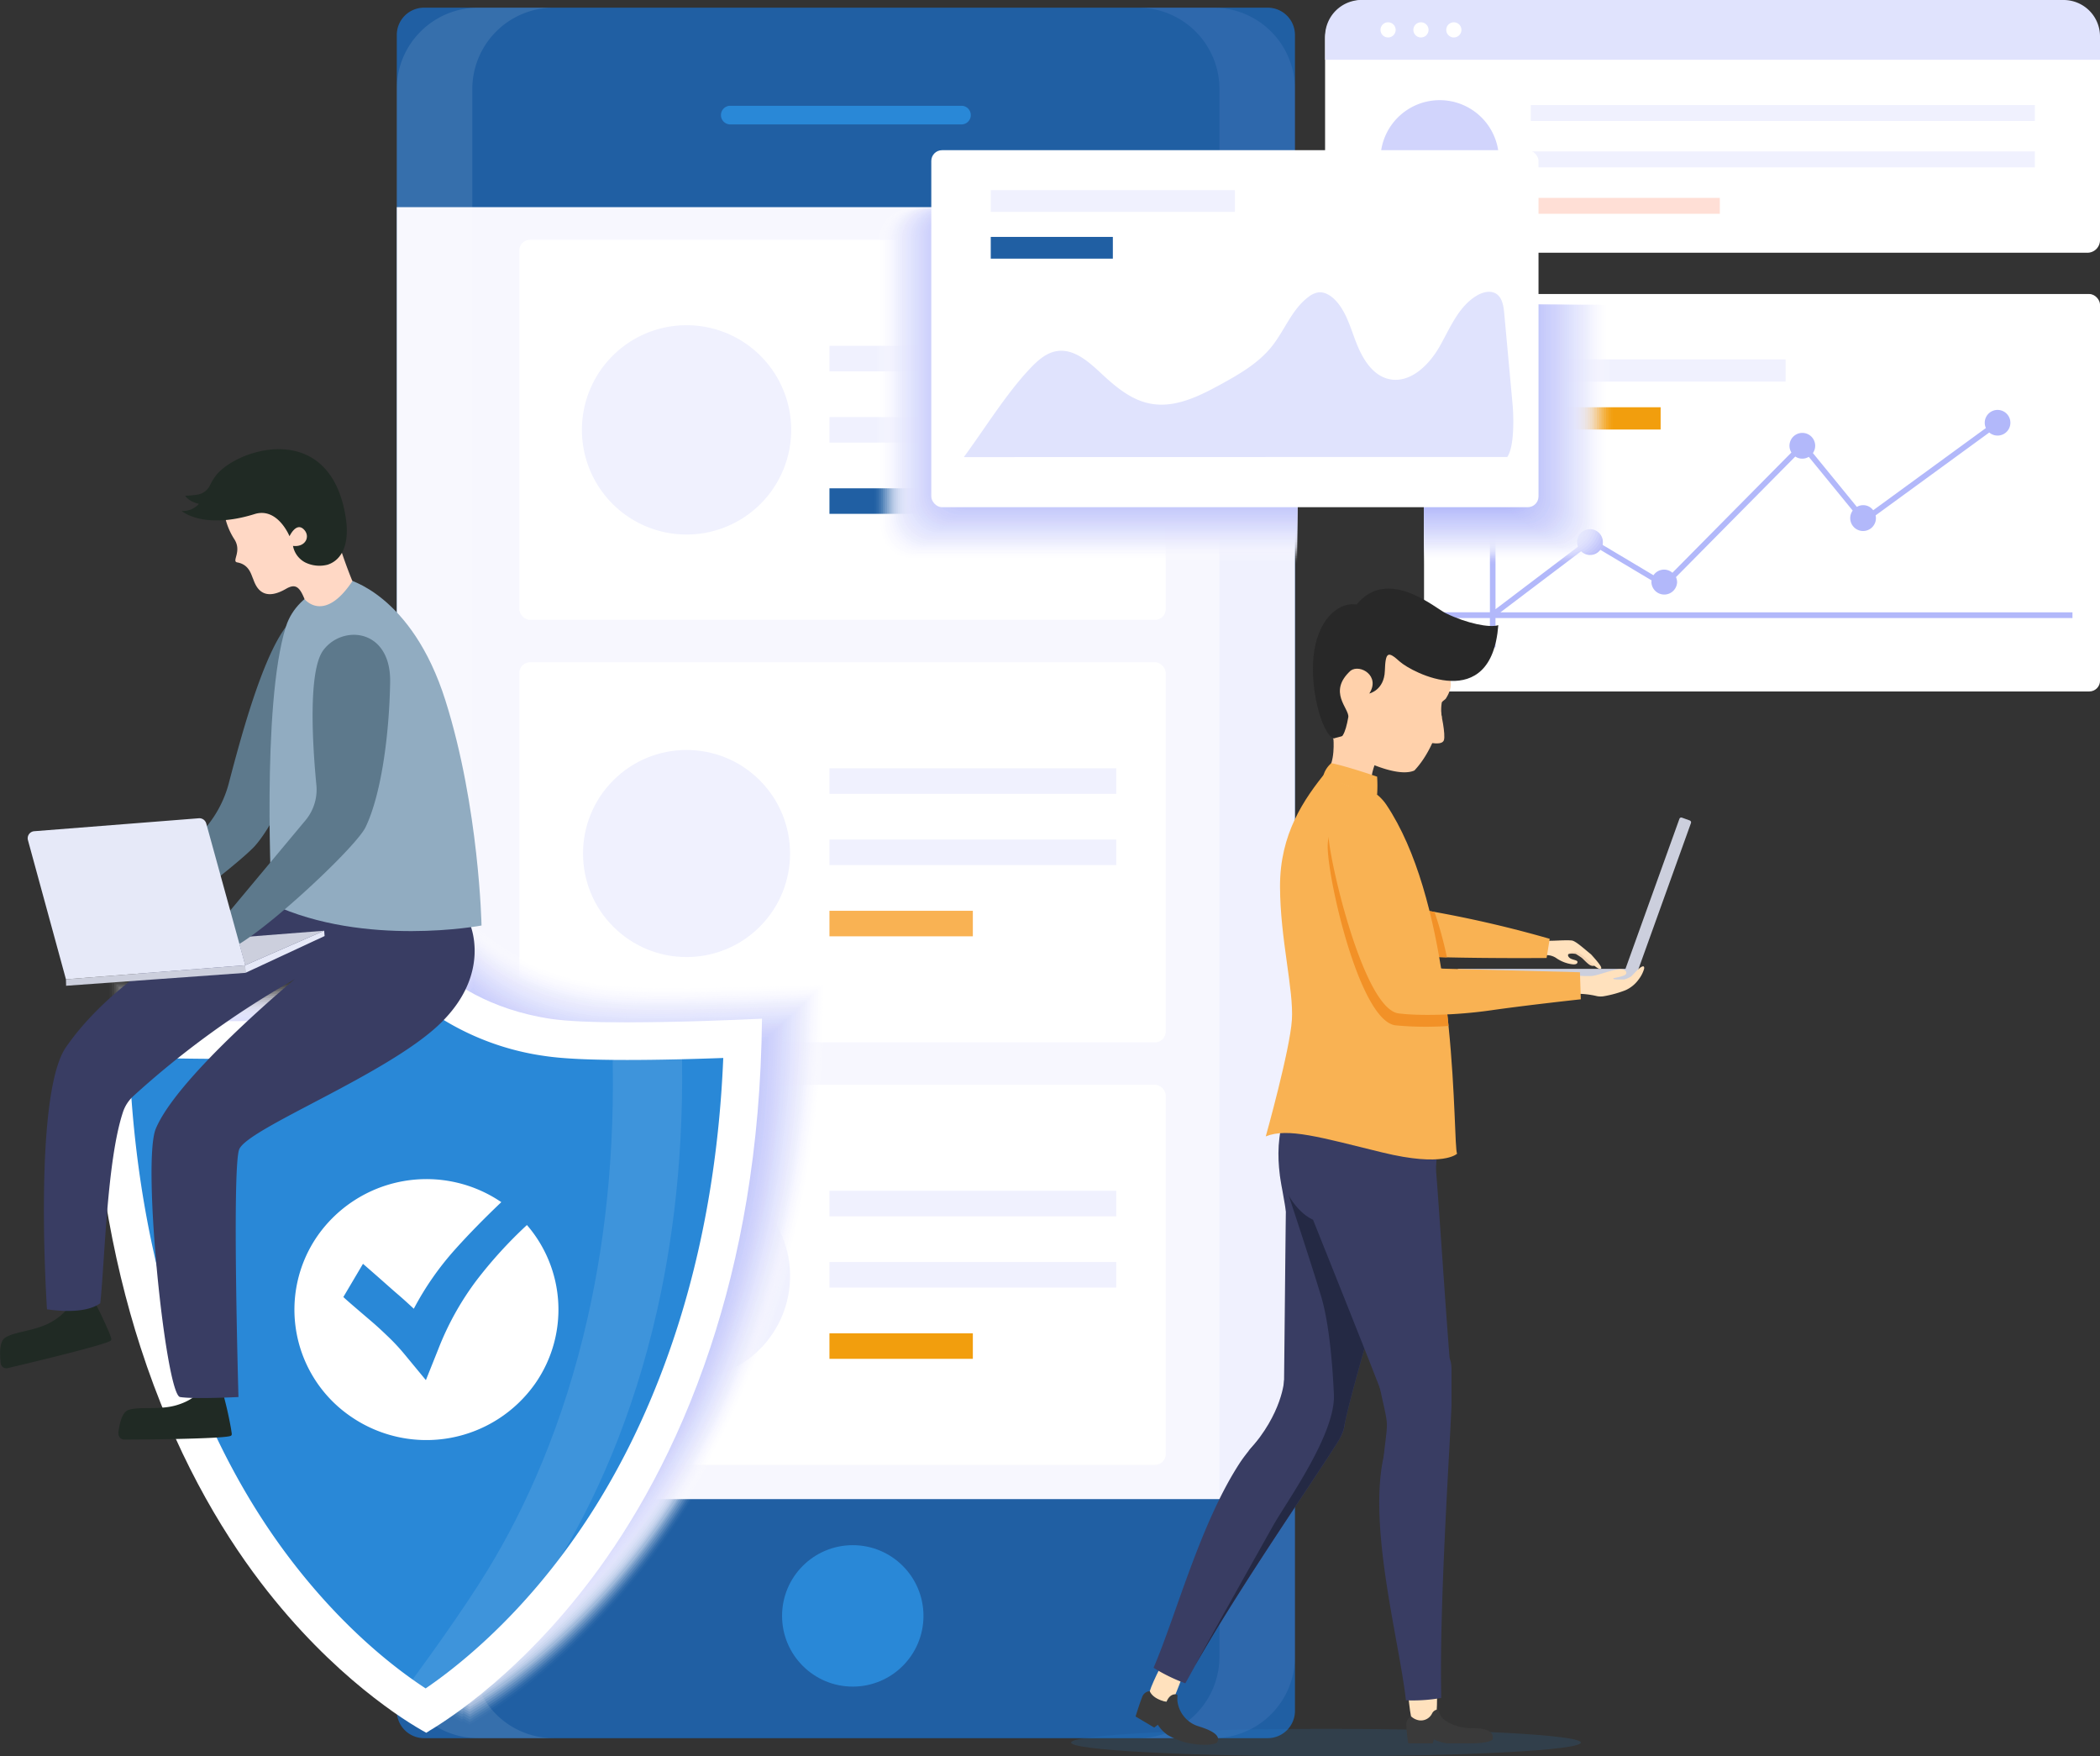 <svg xmlns="http://www.w3.org/2000/svg" viewBox="0 0 676.32 565.48">
  <rect x="0" y="0" width="676.32" height="565.48" fill="#333333" stroke="none"/>
  <defs>
    <style>
      .cls-1, .cls-65 {
        isolation: isolate;
      }

      .cls-2 {
        fill: #205fa3;
      }

      .cls-3 {
        fill: #f7f7fe;
      }

      .cls-10, .cls-4 {
        fill: #b2b8fa;
      }

      .cls-4, .cls-5 {
        opacity: 0.1;
      }

      .cls-16, .cls-5, .cls-7 {
        fill: #fff;
      }

      .cls-6, .cls-65 {
        fill: #2988d7;
      }

      .cls-24, .cls-8 {
        fill: #f0f1fe;
      }

      .cls-9 {
        fill: #f29e0d;
      }

      .cls-11 {
        fill: #f9b253;
      }

      .cls-12 {
        fill: #e0e3fd;
      }

      .cls-13 {
        fill: #d1d4fc;
      }

      .cls-14 {
        fill: #ffdfd6;
      }

      .cls-15 {
        mix-blend-mode: multiply;
      }

      .cls-16 {
        opacity: 0;
      }

      .cls-17 {
        fill: #fdfdff;
        opacity: 0.02;
      }

      .cls-18 {
        fill: #fbfcff;
        opacity: 0.05;
      }

      .cls-19 {
        fill: #f9faff;
        opacity: 0.07;
      }

      .cls-20 {
        fill: #f7f8ff;
        opacity: 0.1;
      }

      .cls-21 {
        fill: #f6f6fe;
        opacity: 0.12;
      }

      .cls-22 {
        fill: #f4f5fe;
        opacity: 0.15;
      }

      .cls-23 {
        fill: #f2f3fe;
        opacity: 0.17;
      }

      .cls-24 {
        opacity: 0.2;
      }

      .cls-25 {
        fill: #eeeffe;
        opacity: 0.22;
      }

      .cls-26 {
        fill: #eceefe;
        opacity: 0.24;
      }

      .cls-27 {
        fill: #eaecfe;
        opacity: 0.27;
      }

      .cls-28 {
        fill: #e8eafe;
        opacity: 0.29;
      }

      .cls-29 {
        fill: #e7e8fd;
        opacity: 0.32;
      }

      .cls-30 {
        fill: #e5e7fd;
        opacity: 0.34;
      }

      .cls-31 {
        fill: #e3e5fd;
        opacity: 0.37;
      }

      .cls-32 {
        fill: #e1e3fd;
        opacity: 0.39;
      }

      .cls-33 {
        fill: #dfe2fd;
        opacity: 0.41;
      }

      .cls-34 {
        fill: #dde0fd;
        opacity: 0.44;
      }

      .cls-35 {
        fill: #dbdefd;
        opacity: 0.46;
      }

      .cls-36 {
        fill: #d9dcfd;
        opacity: 0.49;
      }

      .cls-37 {
        fill: #d8dbfc;
        opacity: 0.51;
      }

      .cls-38 {
        fill: #d6d9fc;
        opacity: 0.54;
      }

      .cls-39 {
        fill: #d4d7fc;
        opacity: 0.56;
      }

      .cls-40 {
        fill: #d2d5fc;
        opacity: 0.59;
      }

      .cls-41 {
        fill: #d0d4fc;
        opacity: 0.61;
      }

      .cls-42 {
        fill: #ced2fc;
        opacity: 0.63;
      }

      .cls-43 {
        fill: #ccd0fc;
        opacity: 0.66;
      }

      .cls-44 {
        fill: #cacffc;
        opacity: 0.68;
      }

      .cls-45 {
        fill: #c9cdfb;
        opacity: 0.71;
      }

      .cls-46 {
        fill: #c7cbfb;
        opacity: 0.73;
      }

      .cls-47 {
        fill: #c5c9fb;
        opacity: 0.76;
      }

      .cls-48 {
        fill: #c3c8fb;
        opacity: 0.78;
      }

      .cls-49 {
        fill: #c1c6fb;
        opacity: 0.8;
      }

      .cls-50 {
        fill: #bfc4fb;
        opacity: 0.83;
      }

      .cls-51 {
        fill: #bdc2fb;
        opacity: 0.85;
      }

      .cls-52 {
        fill: #bbc1fb;
        opacity: 0.88;
      }

      .cls-53 {
        fill: #babffa;
        opacity: 0.9;
      }

      .cls-54 {
        fill: #b8bdfa;
        opacity: 0.93;
      }

      .cls-55 {
        fill: #b6bbfa;
        opacity: 0.95;
      }

      .cls-56 {
        fill: #b4bafa;
        opacity: 0.98;
      }

      .cls-57 {
        fill: #202a24;
      }

      .cls-58 {
        fill: #393d63;
      }

      .cls-59 {
        fill: #5d798c;
      }

      .cls-60 {
        fill: #91acc1;
      }

      .cls-61 {
        fill: #cccfdd;
      }

      .cls-62 {
        fill: #e6e9f8;
      }

      .cls-63 {
        fill: #ffd8c5;
      }

      .cls-64 {
        opacity: 0.5;
      }

      .cls-65 {
        opacity: 0.3;
      }

      .cls-66 {
        fill: #ffe1bd;
      }

      .cls-67 {
        fill: #3a3a3a;
      }

      .cls-68 {
        fill: #242944;
      }

      .cls-69 {
        fill: #f4d4b3;
      }

      .cls-70 {
        fill: #f29127;
      }

      .cls-71 {
        fill: #ffd1ab;
      }

      .cls-72 {
        fill: #282828;
      }
    </style>
  </defs>
  <title>illu-header</title>
  <g class="cls-1">
    <g id="Calque_2" data-name="Calque 2">
      <g id="Calque_3" data-name="Calque 3">
        <g>
          <g>
            <path class="cls-2" d="M408.27,559.66H136.57a8.78,8.78,0,0,1-8.78-8.78V11.25a8.78,8.78,0,0,1,8.78-8.78h271.7a8.78,8.78,0,0,1,8.78,8.78V550.88A8.78,8.78,0,0,1,408.27,559.66Z"/>
            <rect class="cls-3" x="127.79" y="66.7" width="289.26" height="415.99"/>
            <path class="cls-4" d="M390.81,2.47H366.49A26.23,26.23,0,0,1,392.73,28.7V533.42a26.24,26.24,0,0,1-26.24,26.24h24.32a26.24,26.24,0,0,0,26.24-26.24V28.7A26.23,26.23,0,0,0,390.81,2.47Z"/>
            <path class="cls-5" d="M154,2.47h24.32A26.23,26.23,0,0,0,152.11,28.7V533.42a26.24,26.24,0,0,0,26.23,26.24H154a26.23,26.23,0,0,1-26.23-26.24V28.7A26.23,26.23,0,0,1,154,2.47Z"/>
            <path class="cls-6" d="M309.65,40.06H235.19a3,3,0,0,1-3-3h0a3,3,0,0,1,3-3h74.46a3,3,0,0,1,3,3h0A3,3,0,0,1,309.65,40.06Z"/>
            <circle class="cls-6" cx="274.64" cy="520.29" r="22.77"/>
          </g>
          <g>
            <rect class="cls-7" x="458.62" y="94.67" width="217.71" height="127.97" rx="3.46"/>
            <rect class="cls-8" x="494.57" y="115.71" width="80.5" height="7.17"/>
            <rect class="cls-9" x="494.57" y="131.13" width="40.25" height="7.17"/>
            <path class="cls-10" d="M667.45,197.17H483.21l26-19.67a4.11,4.11,0,0,0,6.2-.46l16.5,9.84a4.2,4.2,0,0,0-.06.62,4.14,4.14,0,0,0,8.27,0,4.08,4.08,0,0,0-.36-1.68L578.18,147a4.08,4.08,0,0,0,4.35.1l14.14,17.3a4.14,4.14,0,1,0,7.39,1.54l36.59-26.68a4.13,4.13,0,1,0-1.45-3.13,4,4,0,0,0,.37,1.69l-36.29,26.47a4,4,0,0,0-5.26-1.08l-14.16-17.33a4.14,4.14,0,1,0-6.93-.18l-38.32,38.72a4.09,4.09,0,0,0-6.09.8l-16.4-9.78a3.84,3.84,0,0,0,.09-.83,4.14,4.14,0,1,0-8,1.41l-26.57,20.14V116h-1.8v81.14H464.57V199h15.26v9.46h1.8V199H667.45Z"/>
          </g>
          <rect class="cls-7" x="167.24" y="77.21" width="208.2" height="122.38" rx="3.46"/>
          <path class="cls-8" d="M254.81,138.4a33.7,33.7,0,1,1-33.7-33.69A33.7,33.7,0,0,1,254.81,138.4Z"/>
          <rect class="cls-8" x="267.13" y="111.35" width="92.37" height="8.22"/>
          <rect class="cls-8" x="267.13" y="134.29" width="92.37" height="8.22"/>
          <rect class="cls-2" x="267.13" y="157.23" width="46.18" height="8.22"/>
          <rect class="cls-7" x="167.24" y="213.24" width="208.2" height="122.38" rx="3.46"/>
          <rect class="cls-8" x="267.13" y="247.38" width="92.37" height="8.22"/>
          <rect class="cls-8" x="267.13" y="270.32" width="92.37" height="8.22"/>
          <rect class="cls-11" x="267.13" y="293.26" width="46.18" height="8.22"/>
          <circle class="cls-8" cx="221.11" cy="274.82" r="33.34" transform="translate(-129.57 236.84) rotate(-45)"/>
          <g>
            <rect class="cls-7" x="167.24" y="349.28" width="208.2" height="122.38" rx="3.46"/>
            <rect class="cls-8" x="267.13" y="383.42" width="92.37" height="8.22"/>
            <rect class="cls-8" x="267.13" y="406.36" width="92.37" height="8.22"/>
            <rect class="cls-9" x="267.13" y="429.3" width="46.18" height="8.22"/>
            <g>
              <circle class="cls-8" cx="221.11" cy="410.86" r="33.34" transform="translate(-225.76 276.69) rotate(-45)"/>
              <path class="cls-7" d="M233.34,417a8,8,0,0,0-4.14-6.81,8,8,0,0,0,1.16-4.13,8.13,8.13,0,0,0-6.06-7.83v-4.91h-5.16v4.61h-1.7v-4.61h-5.17v4.61h-2.59v5.17h2.59V420h-2.59v5.16h2.59v3.28h5.17v-3.28h1.7v3.28h5.16v-3.28C229.29,425.09,233.34,421.46,233.34,417Zm-11.11-13.9a3,3,0,0,1,.93,5.77h-5.72v-5.77Zm2,16.87h-6.81v-5.77h4.79a8,8,0,0,0,1.63-.17h.39c2.13,0,3.93,1.36,3.93,3S226.38,420,224.25,420Z"/>
            </g>
          </g>
          <g>
            <path class="cls-7" d="M439.28,0H660.06a16.26,16.26,0,0,1,16.26,16.26V77.32a4.06,4.06,0,0,1-4.06,4.06H430.81a4.06,4.06,0,0,1-4.06-4.06V12.53A12.53,12.53,0,0,1,439.28,0Z"/>
            <path class="cls-12" d="M664.6,0H438.48a11.72,11.72,0,0,0-11.72,11.72v7.52H676.32V11.72A11.72,11.72,0,0,0,664.6,0Z"/>
            <path class="cls-13" d="M482.73,51.31a19.07,19.07,0,1,1-19.06-19.06A19.06,19.06,0,0,1,482.73,51.31Z"/>
            <rect class="cls-8" x="493" y="33.82" width="162.34" height="5.13"/>
            <rect class="cls-8" x="493" y="48.76" width="162.34" height="5.13"/>
            <rect class="cls-14" x="493" y="63.71" width="60.88" height="5.13"/>
            <path class="cls-7" d="M449.48,9.62A2.44,2.44,0,1,1,447,7.18,2.44,2.44,0,0,1,449.48,9.62Z"/>
            <path class="cls-7" d="M460.07,9.62a2.44,2.44,0,1,1-2.44-2.44A2.44,2.44,0,0,1,460.07,9.62Z"/>
            <path class="cls-7" d="M470.66,9.62a2.44,2.44,0,1,1-2.44-2.44A2.44,2.44,0,0,1,470.66,9.62Z"/>
          </g>
          <g>
            <g class="cls-15">
              <path class="cls-16" d="M468.7,98.14a10.08,10.08,0,0,0-10.08,10.08V182h51.53a10.09,10.09,0,0,0,10.09-10.09V98.14Z"/>
              <path class="cls-17" d="M468.63,98.14a10,10,0,0,0-10,10V181.5h50.86a10,10,0,0,0,10-10V98.14Z"/>
              <path class="cls-18" d="M468.55,98.14a9.93,9.93,0,0,0-9.93,9.93v73h50.19a9.94,9.94,0,0,0,9.94-9.94V98.14Z"/>
              <path class="cls-19" d="M468.48,98.14a9.85,9.85,0,0,0-9.86,9.86v72.56h49.52a9.86,9.86,0,0,0,9.86-9.87V98.14Z"/>
              <path class="cls-20" d="M468.4,98.14a9.78,9.78,0,0,0-9.78,9.79v72.16h48.85a9.8,9.8,0,0,0,9.79-9.79V98.14Z"/>
              <path class="cls-21" d="M468.33,98.14a9.71,9.71,0,0,0-9.71,9.71v71.77H506.8a9.72,9.72,0,0,0,9.71-9.72V98.14Z"/>
              <path class="cls-22" d="M468.26,98.14a9.63,9.63,0,0,0-9.64,9.64v71.37h47.5a9.65,9.65,0,0,0,9.65-9.64V98.14Z"/>
              <path class="cls-23" d="M468.18,98.14a9.56,9.56,0,0,0-9.56,9.57v71h46.83a9.57,9.57,0,0,0,9.57-9.57v-71Z"/>
              <path class="cls-24" d="M468.11,98.14a9.49,9.49,0,0,0-9.49,9.49v70.58h46.16a9.49,9.49,0,0,0,9.49-9.5V98.14Z"/>
              <path class="cls-25" d="M468,98.14a9.42,9.42,0,0,0-9.42,9.42v70.18h45.49a9.42,9.42,0,0,0,9.42-9.42V98.14Z"/>
              <path class="cls-26" d="M468,98.14a9.34,9.34,0,0,0-9.34,9.34v69.79h44.82a9.35,9.35,0,0,0,9.34-9.35V98.14Z"/>
              <path class="cls-27" d="M467.89,98.14a9.27,9.27,0,0,0-9.27,9.27V176.8h44.14a9.27,9.27,0,0,0,9.28-9.27V98.14Z"/>
              <path class="cls-28" d="M467.82,98.14a9.19,9.19,0,0,0-9.2,9.2v69h43.47a9.2,9.2,0,0,0,9.2-9.2v-69Z"/>
              <path class="cls-29" d="M467.74,98.14a9.12,9.12,0,0,0-9.12,9.12v68.6h42.8a9.13,9.13,0,0,0,9.13-9.13V98.14Z"/>
              <path class="cls-30" d="M467.67,98.14a9,9,0,0,0-9.05,9v68.2h42.13a9,9,0,0,0,9.05-9V98.14Z"/>
              <path class="cls-31" d="M467.6,98.14a9,9,0,0,0-9,9v67.8h41.46a9,9,0,0,0,9-9V98.14Z"/>
              <path class="cls-32" d="M467.52,98.14a8.89,8.89,0,0,0-8.9,8.9v67.41H499.4a8.91,8.91,0,0,0,8.91-8.91V98.14Z"/>
              <path class="cls-33" d="M467.45,98.14a8.83,8.83,0,0,0-8.83,8.83v67h40.11a8.83,8.83,0,0,0,8.83-8.83v-67Z"/>
              <path class="cls-34" d="M467.37,98.14a8.76,8.76,0,0,0-8.75,8.76v66.61h39.44a8.76,8.76,0,0,0,8.76-8.76V98.14Z"/>
              <path class="cls-35" d="M467.3,98.14a8.68,8.68,0,0,0-8.68,8.68V173h38.77a8.68,8.68,0,0,0,8.68-8.68V98.14Z"/>
              <path class="cls-36" d="M467.23,98.14a8.6,8.6,0,0,0-8.61,8.61v65.82h38.1a8.61,8.61,0,0,0,8.61-8.61V98.14Z"/>
              <path class="cls-37" d="M467.15,98.14a8.53,8.53,0,0,0-8.53,8.54V172.1H496a8.54,8.54,0,0,0,8.54-8.54V98.14Z"/>
              <path class="cls-38" d="M467.08,98.14a8.46,8.46,0,0,0-8.46,8.46v65h36.75a8.47,8.47,0,0,0,8.47-8.46v-65Z"/>
              <path class="cls-39" d="M467,98.14a8.38,8.38,0,0,0-8.39,8.39v64.63H494.7a8.38,8.38,0,0,0,8.39-8.39V98.14Z"/>
              <path class="cls-40" d="M466.93,98.14a8.31,8.31,0,0,0-8.31,8.31v64.24H494a8.32,8.32,0,0,0,8.32-8.31V98.14Z"/>
              <path class="cls-41" d="M466.86,98.14a8.24,8.24,0,0,0-8.24,8.24v63.84h34.74A8.24,8.24,0,0,0,501.6,162V98.14Z"/>
              <path class="cls-42" d="M466.79,98.14a8.17,8.17,0,0,0-8.17,8.17v63.44h34.07a8.17,8.17,0,0,0,8.17-8.17V98.14Z"/>
              <path class="cls-43" d="M466.71,98.14a8.09,8.09,0,0,0-8.09,8.09v63.06H492a8.1,8.1,0,0,0,8.1-8.1v-63Z"/>
              <path class="cls-44" d="M466.64,98.14a8,8,0,0,0-8,8v62.66h32.72a8,8,0,0,0,8-8V98.14Z"/>
              <path class="cls-45" d="M466.57,98.14a7.94,7.94,0,0,0-7.95,8v62.26h32.05a8,8,0,0,0,7.95-7.95V98.14Z"/>
              <path class="cls-46" d="M466.49,98.14a7.87,7.87,0,0,0-7.87,7.87v61.87H490a7.87,7.87,0,0,0,7.87-7.88V98.14Z"/>
              <path class="cls-47" d="M466.42,98.14a7.8,7.8,0,0,0-7.8,7.8v61.47h30.71a7.81,7.81,0,0,0,7.8-7.81V98.14Z"/>
              <path class="cls-48" d="M466.34,98.14a7.73,7.73,0,0,0-7.72,7.73v61.07h30a7.73,7.73,0,0,0,7.73-7.73V98.14Z"/>
              <path class="cls-49" d="M466.27,98.14a7.64,7.64,0,0,0-7.65,7.65v60.68H488a7.66,7.66,0,0,0,7.66-7.66V98.14Z"/>
              <path class="cls-50" d="M466.2,98.14a7.58,7.58,0,0,0-7.58,7.58V166h28.69a7.58,7.58,0,0,0,7.58-7.58V98.14Z"/>
              <path class="cls-51" d="M466.12,98.14a7.5,7.5,0,0,0-7.5,7.51v59.88h28a7.51,7.51,0,0,0,7.51-7.51V98.14Z"/>
              <path class="cls-52" d="M466.05,98.14a7.43,7.43,0,0,0-7.43,7.43v59.49H486a7.44,7.44,0,0,0,7.43-7.44V98.14Z"/>
              <path class="cls-53" d="M466,98.14a7.35,7.35,0,0,0-7.36,7.36v59.09h26.67a7.37,7.37,0,0,0,7.37-7.36V98.14Z"/>
              <path class="cls-54" d="M465.9,98.14a7.28,7.28,0,0,0-7.28,7.28v58.7h26a7.29,7.29,0,0,0,7.29-7.29V98.14Z"/>
              <path class="cls-55" d="M465.83,98.14a7.21,7.21,0,0,0-7.21,7.21v58.3H484a7.21,7.21,0,0,0,7.21-7.21V98.14Z"/>
              <path class="cls-56" d="M465.76,98.14a7.13,7.13,0,0,0-7.14,7.14v57.9h24.66a7.14,7.14,0,0,0,7.14-7.14V98.14Z"/>
              <path class="cls-10" d="M465.68,98.14a7.06,7.06,0,0,0-7.06,7.06v57.51h24a7.06,7.06,0,0,0,7.06-7.07V98.14Z"/>
            </g>
            <g>
              <g class="cls-15">
                <path class="cls-16" d="M291.42,67a10.5,10.5,0,0,0-10.5,10.5v94A10.51,10.51,0,0,0,291.42,182H417.75V67Z"/>
                <path class="cls-17" d="M292.06,67a10.45,10.45,0,0,0-10.45,10.45v93.48a10.45,10.45,0,0,0,10.45,10.45H417.75V67Z"/>
                <path class="cls-18" d="M292.69,67a10.4,10.4,0,0,0-10.39,10.4v93a10.39,10.39,0,0,0,10.39,10.39H417.75V67Z"/>
                <path class="cls-19" d="M293.33,67A10.34,10.34,0,0,0,283,77.35v92.54a10.34,10.34,0,0,0,10.35,10.34H417.75V67Z"/>
                <path class="cls-20" d="M294,67A10.29,10.29,0,0,0,283.67,77.3v92.07A10.29,10.29,0,0,0,294,179.66H417.75V67Z"/>
                <path class="cls-21" d="M294.59,67a10.24,10.24,0,0,0-10.23,10.24v91.59a10.23,10.23,0,0,0,10.23,10.24H417.75V67Z"/>
                <path class="cls-22" d="M295.23,67A10.19,10.19,0,0,0,285,77.2v91.12a10.19,10.19,0,0,0,10.19,10.18H417.75V67Z"/>
                <path class="cls-23" d="M295.86,67a10.14,10.14,0,0,0-10.13,10.13v90.65a10.14,10.14,0,0,0,10.13,10.14H417.75V67Z"/>
                <path class="cls-24" d="M296.5,67a10.08,10.08,0,0,0-10.08,10.08v90.18a10.08,10.08,0,0,0,10.08,10.08H417.75V67Z"/>
                <path class="cls-25" d="M297.13,67a10,10,0,0,0-10,10v89.71a10,10,0,0,0,10,10H417.75V67Z"/>
                <path class="cls-26" d="M297.76,67a10,10,0,0,0-10,10v89.23a10,10,0,0,0,10,10h120V67Z"/>
                <path class="cls-27" d="M298.4,67a9.92,9.92,0,0,0-9.92,9.92V165.7a9.92,9.92,0,0,0,9.92,9.92H417.75V67Z"/>
                <path class="cls-28" d="M299,67a9.86,9.86,0,0,0-9.86,9.87v88.29A9.86,9.86,0,0,0,299,175H417.75V67Z"/>
                <path class="cls-29" d="M299.67,67a9.82,9.82,0,0,0-9.82,9.82v87.82a9.82,9.82,0,0,0,9.82,9.81H417.75V67Z"/>
                <path class="cls-30" d="M300.3,67a9.76,9.76,0,0,0-9.76,9.76v87.35a9.77,9.77,0,0,0,9.76,9.77H417.75V67Z"/>
                <path class="cls-31" d="M300.94,67a9.71,9.71,0,0,0-9.71,9.71V163.6a9.71,9.71,0,0,0,9.71,9.71H417.75V67Z"/>
                <path class="cls-32" d="M301.57,67a9.67,9.67,0,0,0-9.66,9.66v86.4a9.66,9.66,0,0,0,9.66,9.66H417.75V67Z"/>
                <path class="cls-33" d="M302.2,67a9.6,9.6,0,0,0-9.6,9.61v85.93a9.6,9.6,0,0,0,9.6,9.6H417.75V67Z"/>
                <path class="cls-34" d="M302.84,67a9.55,9.55,0,0,0-9.55,9.55V162a9.55,9.55,0,0,0,9.55,9.55H417.75V67Z"/>
                <path class="cls-35" d="M303.47,67a9.51,9.51,0,0,0-9.5,9.5v85a9.5,9.5,0,0,0,9.5,9.5H417.75V67Z"/>
                <path class="cls-36" d="M304.11,67a9.45,9.45,0,0,0-9.45,9.45V161a9.45,9.45,0,0,0,9.45,9.44H417.75V67Z"/>
                <path class="cls-37" d="M304.74,67a9.39,9.39,0,0,0-9.39,9.4v84a9.39,9.39,0,0,0,9.39,9.4h113V67Z"/>
                <path class="cls-38" d="M305.38,67A9.34,9.34,0,0,0,296,76.35v83.58a9.34,9.34,0,0,0,9.34,9.34H417.75V67Z"/>
                <path class="cls-39" d="M306,67a9.29,9.29,0,0,0-9.29,9.29v83.1a9.29,9.29,0,0,0,9.29,9.29H417.75V67Z"/>
                <path class="cls-40" d="M306.64,67a9.24,9.24,0,0,0-9.23,9.24v82.63a9.23,9.23,0,0,0,9.23,9.23H417.75V67Z"/>
                <path class="cls-41" d="M307.28,67a9.18,9.18,0,0,0-9.18,9.18v82.16a9.18,9.18,0,0,0,9.18,9.19H417.75V67Z"/>
                <path class="cls-42" d="M307.91,67a9.13,9.13,0,0,0-9.13,9.13v81.69a9.13,9.13,0,0,0,9.13,9.13H417.75V67Z"/>
                <path class="cls-43" d="M308.55,67a9.08,9.08,0,0,0-9.08,9.08v81.22a9.07,9.07,0,0,0,9.08,9.07h109.2V67Z"/>
                <path class="cls-44" d="M309.18,67a9,9,0,0,0-9,9v80.74a9,9,0,0,0,9,9H417.75V67Z"/>
                <path class="cls-45" d="M309.82,67a9,9,0,0,0-9,9v80.28a9,9,0,0,0,9,9H417.75V67Z"/>
                <path class="cls-46" d="M310.45,67a8.92,8.92,0,0,0-8.92,8.92v79.8a8.92,8.92,0,0,0,8.92,8.92h107.3V67Z"/>
                <path class="cls-47" d="M311.08,67a8.87,8.87,0,0,0-8.86,8.87v79.33a8.86,8.86,0,0,0,8.86,8.86H417.75V67Z"/>
                <path class="cls-48" d="M311.72,67a8.81,8.81,0,0,0-8.81,8.82v78.85a8.81,8.81,0,0,0,8.81,8.82h106V67Z"/>
                <path class="cls-49" d="M312.35,67a8.76,8.76,0,0,0-8.76,8.76v78.39a8.76,8.76,0,0,0,8.76,8.76h105.4V67Z"/>
                <path class="cls-50" d="M313,67a8.71,8.71,0,0,0-8.71,8.71v77.92a8.71,8.71,0,0,0,8.71,8.7H417.75V67Z"/>
                <path class="cls-51" d="M313.62,67A8.66,8.66,0,0,0,305,75.67v77.44a8.66,8.66,0,0,0,8.65,8.66H417.75V67Z"/>
                <path class="cls-52" d="M314.26,67a8.6,8.6,0,0,0-8.61,8.6v77a8.6,8.6,0,0,0,8.61,8.6H417.75V67Z"/>
                <path class="cls-53" d="M314.89,67a8.55,8.55,0,0,0-8.55,8.55v76.5a8.55,8.55,0,0,0,8.55,8.55H417.75V67Z"/>
                <path class="cls-54" d="M315.52,67a8.5,8.5,0,0,0-8.49,8.5v76a8.49,8.49,0,0,0,8.49,8.49H417.75V67Z"/>
                <path class="cls-55" d="M316.16,67a8.45,8.45,0,0,0-8.45,8.45V151a8.45,8.45,0,0,0,8.45,8.45H417.75V67Z"/>
                <path class="cls-56" d="M316.79,67a8.39,8.39,0,0,0-8.39,8.39v75.09a8.39,8.39,0,0,0,8.39,8.39h101V67Z"/>
                <path class="cls-10" d="M317.43,67a8.34,8.34,0,0,0-8.34,8.34V150a8.33,8.33,0,0,0,8.34,8.34H417.75V67Z"/>
              </g>
              <g>
                <rect class="cls-7" x="299.93" y="48.36" width="195.56" height="114.95" rx="3.46"/>
                <rect class="cls-8" x="319.08" y="61.22" width="78.63" height="7"/>
                <rect class="cls-2" x="319.08" y="76.28" width="39.32" height="7"/>
                <path class="cls-12" d="M310.41,147.18c6.43-8.72,13.35-19.92,20.71-27.86,2.59-2.8,5.53-5.71,9.31-6.28,5.32-.8,10,3.26,13.95,6.94,4.71,4.4,9.87,8.86,16.21,10,7.8,1.45,15.52-2.36,22.48-6.17,6.06-3.32,12.23-6.87,16.54-12.28,4.15-5.2,6.48-12,11.83-15.95a6.84,6.84,0,0,1,3.17-1.44c2-.24,3.94,1,5.36,2.43,3.71,3.81,5,9.25,7,14.21s5.15,10.1,10.34,11.27c6.75,1.53,12.86-4.41,16.29-10.42s6.12-13,12.11-16.51c1.85-1.07,4.25-1.69,6.08-.58,2,1.22,2.44,3.92,2.65,6.27q1.35,14.63,2.68,29.24c.38,4,.65,13.76-1.7,17.09Z"/>
              </g>
            </g>
          </g>
          <g>
            <g class="cls-15">
              <path class="cls-16" d="M239.89,315.27v-.1c-6.78.18-14,.32-21,.34-10.93-.05-19.06-.43-24.12-1.15-21.83-3.11-35-12.62-41.14-18.25V296c-.32-.29-.72-.63-1-.91-.37.37-.87.81-1.31,1.22-6.24,5.77-19.35,15.26-40.22,17.75-6,.71-16,1.07-29.87,1.07-18.15,0-38.3-.62-46.68-.92C35,358.69,42,395.46,52,425.59c11.68,35.19,27.47,61.33,41.83,79.65a209.75,209.75,0,0,0,45.34,43.28c-.45.59,9.24,6.92,9.74,6.63l.3-.26c.82.47,1.56.88,2.13,1.19l.05,0,1.13-.68v0c8.05-4.7,32.21-20.34,56.3-51.44,14.16-18.28,29.71-44.06,41.34-78.28,10.27-30.22,17.5-67,17.9-111.32C262.42,314.54,251.66,315,239.89,315.27Z"/>
              <path class="cls-17" d="M239.34,316v-.1c-6.74.18-13.94.34-20.85.34-10.86,0-18.94-.43-24-1.15-21.69-3.08-34.79-12.53-40.88-18.13v-.09c-.33-.3-.72-.63-1-.9-.37.36-.87.8-1.3,1.2-6.21,5.74-19.23,15.17-40,17.64-6,.71-15.93,1.07-29.68,1.07-18,0-38.07-.62-46.39-.91.38,44.18,7.33,80.71,17.27,110.66,11.61,35,27.3,60.94,41.57,79.15a208.75,208.75,0,0,0,45.06,43c-.45.58,9.18,6.87,9.67,6.58l.31-.25c.81.46,1.54.87,2.11,1.17l.05,0,1.12-.67v0c8-4.67,32-20.21,55.95-51.12,14.08-18.16,29.52-43.78,41.08-77.79,10.21-30,17.39-66.59,17.79-110.62C261.73,315.23,251,315.68,239.34,316Z"/>
              <path class="cls-18" d="M238.79,316.65v-.11c-6.7.19-13.85.35-20.72.34a190.48,190.48,0,0,1-23.82-1.13c-21.56-3.07-34.57-12.46-40.63-18v-.08c-.32-.3-.71-.63-1-.9-.36.36-.86.8-1.29,1.2-6.17,5.7-19.11,15.07-39.72,17.53-5.91.7-15.83,1.06-29.5,1.06-17.92,0-37.82-.62-46.09-.91.37,43.91,7.28,80.21,17.16,110,11.53,34.76,27.12,60.56,41.31,78.66A207.32,207.32,0,0,0,139.28,547c-.45.58,9.12,6.83,9.61,6.54l.3-.25c.81.46,1.54.87,2.1,1.17l.05,0,1.12-.66v-.06c7.94-4.63,31.8-20.08,55.6-50.8,14-18,29.33-43.5,40.82-77.3,10.14-29.85,17.28-66.18,17.67-109.93C261,315.92,250.41,316.37,238.79,316.65Z"/>
              <path class="cls-19" d="M238.24,317.34a.41.41,0,0,0,0-.11c-6.65.18-13.76.34-20.58.34A188.21,188.21,0,0,1,194,316.44c-21.41-3.05-34.34-12.38-40.36-17.91v-.08c-.32-.3-.71-.63-1-.9-.36.36-.85.79-1.28,1.19-6.13,5.67-19,15-39.47,17.42-5.87.7-15.73,1.06-29.31,1.06-17.81,0-37.59-.62-45.8-.9C37.13,359.94,44,396,53.81,425.59c11.46,34.54,27,60.18,41.05,78.16a206.1,206.1,0,0,0,44.49,42.48c-.44.57,9.07,6.78,9.55,6.5l.3-.25c.8.46,1.53.86,2.09,1.16l.05,0,1.11-.66v-.05c7.9-4.61,31.6-20,55.25-50.48,13.89-17.94,29.15-43.24,40.56-76.82,10.08-29.66,17.17-65.76,17.57-109.24C260.34,316.62,249.78,317.06,238.24,317.34Z"/>
              <path class="cls-20" d="M237.69,318a.34.34,0,0,1,0-.1c-6.61.18-13.67.34-20.45.33a184.43,184.43,0,0,1-23.53-1.12c-21.28-3-34.13-12.3-40.11-17.79v-.09c-.31-.29-.7-.62-1-.88l-1.28,1.18c-6.09,5.63-18.87,14.89-39.22,17.31-5.84.69-15.63,1-29.12,1-17.7,0-37.35-.61-45.52-.89.37,43.35,7.2,79.2,17,108.58,11.39,34.32,26.78,59.8,40.79,77.66a204.5,204.5,0,0,0,44.21,42.21c-.44.57,9,6.74,9.49,6.46l.3-.25c.79.46,1.52.86,2.07,1.16l.05,0,1.1-.65v0c7.85-4.58,31.41-19.84,54.9-50.16,13.81-17.82,29-43,40.31-76.33,10-29.47,17.06-65.34,17.45-108.54C259.65,317.31,249.16,317.75,237.69,318Z"/>
              <path class="cls-21" d="M237.13,318.71v-.1c-6.57.18-13.59.34-20.32.33a184,184,0,0,1-23.38-1.12c-21.14-3-33.91-12.22-39.85-17.68v-.08c-.32-.29-.7-.61-1-.88-.36.35-.85.78-1.27,1.17-6.05,5.59-18.75,14.8-39,17.2-5.8.69-15.53,1-28.94,1-17.58,0-37.11-.61-45.22-.89.37,43.08,7.15,78.69,16.84,107.89,11.31,34.1,26.61,59.42,40.52,77.17A203.88,203.88,0,0,0,139.5,544.7c-.43.56,9,6.69,9.43,6.41l.3-.24c.79.45,1.51.85,2.06,1.14l.05,0c.27-.15.76-.45,1.09-.65v-.05c7.8-4.55,31.21-19.71,54.55-49.84,13.72-17.71,28.78-42.68,40.05-75.84,10-29.28,17-64.92,17.34-107.85C259,318,248.53,318.44,237.13,318.71Z"/>
              <path class="cls-22" d="M236.58,319.4v-.1c-6.53.17-13.5.33-20.2.33a183.9,183.9,0,0,1-23.22-1.11c-21-3-33.69-12.15-39.6-17.57v-.08c-.31-.29-.69-.61-1-.88-.36.35-.84.78-1.26,1.17-6,5.55-18.63,14.7-38.72,17.09-5.76.68-15.43,1-28.75,1-17.47,0-36.87-.6-44.93-.88.36,42.79,7.1,78.18,16.73,107.2,11.24,33.87,26.44,59,40.26,76.66a202.3,202.3,0,0,0,43.65,41.67c-.44.56,8.89,6.65,9.37,6.37l.29-.24c.79.45,1.5.85,2,1.14l.05,0,1.09-.65v0c7.74-4.52,31-19.58,54.19-49.52,13.64-17.59,28.6-42.41,39.79-75.35,9.89-29.1,16.85-64.51,17.24-107.15C258.26,318.69,247.91,319.13,236.58,319.4Z"/>
              <path class="cls-23" d="M236,320.08V320c-6.49.18-13.42.34-20.07.33a181.92,181.92,0,0,1-23.07-1.1c-20.87-3-33.47-12.06-39.34-17.45v-.08c-.31-.29-.69-.61-1-.87-.35.35-.83.77-1.25,1.15-6,5.52-18.51,14.61-38.47,17-5.72.68-15.33,1-28.57,1-17.35,0-36.63-.6-44.64-.88.37,42.52,7.06,77.68,16.63,106.51,11.16,33.65,26.26,58.64,40,76.16a200.48,200.48,0,0,0,43.37,41.4c-.44.56,8.83,6.61,9.3,6.34l.3-.25c.78.45,1.49.85,2,1.14a.09.09,0,0,1,.05,0l1.08-.65v-.05c7.7-4.49,30.8-19.45,53.85-49.19,13.54-17.48,28.4-42.14,39.53-74.87,9.82-28.91,16.74-64.09,17.12-106.46C257.57,319.38,247.28,319.82,236,320.08Z"/>
              <path class="cls-24" d="M235.48,320.77a.38.38,0,0,0,0-.1c-6.43.18-13.32.33-19.93.33a179.61,179.61,0,0,1-22.92-1.1c-20.74-2.95-33.26-12-39.09-17.34v-.08c-.3-.28-.68-.6-.95-.86-.35.35-.83.76-1.24,1.15-5.94,5.48-18.39,14.51-38.22,16.87-5.69.67-15.23,1-28.38,1-17.24,0-36.39-.6-44.35-.88C40.75,362,47.4,397,56.9,425.6,68,459,83,483.86,96.65,501.27a199.63,199.63,0,0,0,43.08,41.13c-.43.55,8.78,6.57,9.25,6.29l.29-.24c.78.44,1.48.84,2,1.12l.05,0c.27-.15.74-.44,1.07-.64v0c7.65-4.46,30.6-19.32,53.5-48.87,13.45-17.37,28.22-41.86,39.27-74.38,9.76-28.72,16.63-63.67,17-105.77C256.88,320.08,246.66,320.51,235.48,320.77Z"/>
              <path class="cls-25" d="M234.93,321.46a.34.34,0,0,1,0-.1c-6.39.18-13.24.33-19.8.32a182,182,0,0,1-22.77-1.08c-20.6-2.94-33-11.91-38.83-17.23v-.08c-.31-.28-.68-.6-1-.86-.35.35-.82.76-1.24,1.15-5.89,5.44-18.26,14.41-38,16.75-5.65.67-15.13,1-28.19,1-17.13,0-36.16-.59-44.06-.86.36,42,7,76.67,16.4,105.12,11,33.21,25.93,57.88,39.49,75.17a198.05,198.05,0,0,0,42.8,40.86c-.43.55,8.72,6.53,9.18,6.25a3.36,3.36,0,0,0,.29-.24c.77.44,1.47.84,2,1.12l0,0,1.08-.63v-.05c7.59-4.44,30.4-19.2,53.14-48.56,13.37-17.25,28-41.59,39-73.89,9.69-28.53,16.52-63.25,16.89-105.07C256.19,320.77,246,321.19,234.93,321.46Z"/>
              <path class="cls-26" d="M234.37,322.15v-.1c-6.35.17-13.15.32-19.67.32a179.61,179.61,0,0,1-22.62-1.08c-20.47-2.91-32.82-11.83-38.58-17.11v-.08c-.3-.28-.67-.6-.93-.86-.35.35-.82.76-1.24,1.14-5.85,5.41-18.14,14.32-37.71,16.65-5.61.66-15,1-28,1-17,0-35.91-.59-43.76-.86.35,41.69,6.91,76.16,16.29,104.43,11,33,25.76,57.49,39.23,74.68a196.73,196.73,0,0,0,42.51,40.59c-.42.54,8.67,6.48,9.13,6.21a3.36,3.36,0,0,1,.29-.24c.76.44,1.46.82,2,1.11l0,0,1.07-.63v0c7.54-4.41,30.2-19.07,52.79-48.24C218.47,481.86,233,457.69,244,425.6c9.63-28.34,16.41-62.84,16.79-104.38C255.49,321.46,245.41,321.88,234.37,322.15Z"/>
              <path class="cls-27" d="M233.82,322.83v-.09c-6.31.17-13.07.32-19.54.32A177.17,177.17,0,0,1,191.81,322c-20.33-2.89-32.61-11.75-38.32-17v-.08c-.3-.27-.67-.59-.93-.84-.35.34-.82.75-1.23,1.13-5.81,5.37-18,14.22-37.46,16.53-5.57.66-14.93,1-27.82,1-16.9,0-35.68-.58-43.48-.85.36,41.41,6.87,75.65,16.19,103.73,10.88,32.77,25.58,57.11,39,74.18A195.61,195.61,0,0,0,140,540.1c-.42.54,8.61,6.44,9.07,6.17l.28-.24c.76.44,1.45.82,2,1.11l0,0c.27-.15.74-.44,1.06-.63v-.05c7.5-4.38,30-18.95,52.44-47.91,13.19-17,27.67-41,38.51-72.92,9.56-28.15,16.3-62.42,16.67-103.69C254.8,322.15,244.78,322.57,233.82,322.83Z"/>
              <path class="cls-28" d="M233.27,323.52v-.1c-6.27.18-13,.33-19.41.32a177.58,177.58,0,0,1-22.32-1.06c-20.2-2.88-32.39-11.68-38.07-16.89v-.08c-.29-.27-.66-.59-.92-.84-.35.34-.81.75-1.22,1.12-5.77,5.34-17.89,14.13-37.21,16.43-5.54.65-14.83,1-27.63,1-16.79,0-35.44-.58-43.19-.85.35,41.13,6.83,75.15,16.08,103,10.8,32.55,25.41,56.73,38.7,73.68a194.26,194.26,0,0,0,42,40.05c-.41.54,8.55,6.4,9,6.13l.28-.23c.76.43,1.44.81,2,1.09l0,0,1-.62v0c7.45-4.34,29.8-18.82,52.1-47.59,13.1-16.91,27.48-40.77,38.24-72.43,9.5-28,16.19-62,16.56-103C254.11,322.84,244.16,323.26,233.27,323.52Z"/>
              <path class="cls-29" d="M232.72,324.21a.34.34,0,0,0,0-.1c-6.22.17-12.88.32-19.27.32a175.56,175.56,0,0,1-22.18-1.06c-20-2.86-32.16-11.59-37.8-16.77v-.08c-.3-.28-.66-.58-.92-.84-.34.34-.8.74-1.21,1.12-5.73,5.3-17.77,14-37,16.31-5.5.65-14.73,1-27.45,1-16.67,0-35.2-.58-42.89-.85.35,40.86,6.78,74.65,16,102.35C70.73,457.93,85.24,482,98.44,498.79a192.7,192.7,0,0,0,41.67,39.78c-.42.54,8.49,6.35,8.95,6.08l.28-.23c.75.43,1.43.81,1.95,1.09l0,0,1-.62v-.05c7.39-4.31,29.59-18.69,51.74-47.27,13-16.8,27.3-40.49,38-71.94,9.44-27.78,16.09-61.58,16.46-102.3C253.42,323.54,243.53,324,232.72,324.21Z"/>
              <path class="cls-30" d="M232.16,324.9v-.1c-6.18.17-12.8.32-19.15.31a173.62,173.62,0,0,1-22-1.05c-19.92-2.83-31.94-11.51-37.55-16.66v-.07c-.3-.28-.66-.58-.92-.83-.34.33-.8.73-1.2,1.1-5.69,5.27-17.65,13.94-36.71,16.21-5.46.64-14.63,1-27.26,1-16.56,0-35-.57-42.61-.83.35,40.58,6.74,74.13,15.87,101.65,10.66,32.12,25.07,56,38.18,72.69a191.36,191.36,0,0,0,41.39,39.51c-.42.54,8.43,6.31,8.88,6.05l.28-.23,1.94,1.08,0,0,1-.62v0c7.34-4.29,29.4-18.57,51.39-47,12.92-16.68,27.11-40.21,37.73-71.45,9.37-27.59,16-61.17,16.34-101.61C252.72,324.23,242.91,324.64,232.16,324.9Z"/>
              <path class="cls-31" d="M231.61,325.58v-.09c-6.14.17-12.71.31-19,.31a171.2,171.2,0,0,1-21.87-1.05c-19.78-2.81-31.73-11.43-37.29-16.54v-.08c-.29-.27-.65-.57-.91-.82-.33.33-.79.73-1.19,1.1-5.66,5.23-17.53,13.84-36.46,16.09-5.42.64-14.53,1-27.07,1-16.46,0-34.73-.56-42.32-.83.35,40.3,6.69,73.63,15.76,101,10.58,31.9,24.9,55.58,37.92,72.2A190.51,190.51,0,0,0,140.26,537c-.41.53,8.38,6.26,8.83,6l.27-.23c.74.42,1.41.8,1.93,1.07l0,0c.26-.14.72-.42,1-.61v0c7.3-4.26,29.2-18.44,51-46.64,12.84-16.57,26.93-39.94,37.47-71,9.31-27.4,15.87-60.75,16.23-100.91C252,324.92,242.28,325.33,231.61,325.58Z"/>
              <path class="cls-32" d="M231.06,326.27v-.09c-6.1.16-12.63.31-18.89.3a171.59,171.59,0,0,1-21.72-1c-19.65-2.8-31.51-11.36-37-16.43v-.08c-.3-.27-.65-.57-.91-.82-.33.33-.78.73-1.18,1.09-5.62,5.2-17.41,13.75-36.21,16-5.39.65-14.43,1-26.89,1-16.34,0-34.48-.56-42-.83.34,40,6.64,73.13,15.65,100.27,10.51,31.68,24.72,55.2,37.65,71.7a189.16,189.16,0,0,0,40.83,39c-.41.53,8.32,6.22,8.76,6l.28-.22c.73.42,1.4.79,1.91,1.06l0,0c.26-.14.71-.42,1-.6v-.05c7.25-4.23,29-18.31,50.69-46.31,12.75-16.46,26.75-39.67,37.22-70.48,9.24-27.21,15.75-60.33,16.11-100.22C251.34,325.61,241.65,326,231.06,326.27Z"/>
              <path class="cls-33" d="M230.51,327v-.1c-6.06.17-12.54.32-18.76.31a171.2,171.2,0,0,1-21.57-1c-19.51-2.78-31.29-11.28-36.78-16.32v-.07c-.29-.27-.64-.57-.89-.82-.34.33-.78.72-1.18,1.09-5.58,5.16-17.29,13.65-36,15.87-5.35.64-14.33,1-26.7,1-16.23,0-34.25-.56-41.73-.82.34,39.75,6.59,72.62,15.53,99.57,10.44,31.46,24.56,54.82,37.4,71.2a188.16,188.16,0,0,0,40.54,38.71c-.4.52,8.26,6.17,8.71,5.92a3,3,0,0,1,.27-.23c.73.42,1.39.79,1.9,1.06l0,0c.26-.14.71-.42,1-.6v0c7.19-4.2,28.79-18.18,50.33-46,12.67-16.34,26.56-39.39,37-70,9.18-27,15.65-59.91,16-99.53C250.65,326.3,241,326.71,230.51,327Z"/>
              <path class="cls-34" d="M230,327.65a.31.31,0,0,0,0-.1c-6,.17-12.45.31-18.62.31a168.88,168.88,0,0,1-21.42-1c-19.38-2.75-31.08-11.2-36.52-16.2v-.07c-.29-.27-.64-.57-.89-.81-.33.32-.78.71-1.17,1.07-5.54,5.13-17.17,13.56-35.71,15.76-5.31.64-14.23,1-26.52,1-16.11,0-34-.56-41.44-.82.34,39.47,6.55,72.12,15.43,98.88,10.37,31.24,24.39,54.44,37.14,70.71a186.74,186.74,0,0,0,40.26,38.43c-.4.52,8.2,6.14,8.64,5.88l.27-.23c.73.42,1.39.79,1.89,1.05l0,0,1-.6v-.05c7.14-4.17,28.59-18.06,50-45.67C214.9,478.87,228.7,456,239,425.6c9.12-26.84,15.53-59.5,15.89-98.83C250,327,240.4,327.4,230,327.65Z"/>
              <path class="cls-35" d="M229.4,328.33v-.09c-6,.16-12.36.31-18.49.3a169.17,169.17,0,0,1-21.27-1c-19.24-2.74-30.86-11.12-36.27-16.09v-.08c-.28-.26-.63-.56-.88-.8-.33.32-.77.71-1.16,1.07-5.5,5.09-17.05,13.46-35.46,15.65-5.27.63-14.13,1-26.33,1-16,0-33.77-.56-41.15-.81.34,39.19,6.5,71.6,15.32,98.18,10.3,31,24.22,54.06,36.88,70.21a184.91,184.91,0,0,0,40,38.16c-.4.52,8.14,6.1,8.58,5.84l.27-.22,1.87,1,0,0,1-.59v0c7.1-4.14,28.4-17.93,49.64-45.35,12.48-16.11,26.19-38.84,36.44-69,9.06-26.65,15.43-59.08,15.78-98.14C249.26,327.69,239.78,328.09,229.4,328.33Z"/>
              <path class="cls-36" d="M228.85,329v-.09c-5.93.16-12.28.3-18.36.3a166.84,166.84,0,0,1-21.12-1c-19.11-2.72-30.64-11-36-16v-.07c-.29-.26-.63-.56-.88-.8-.32.32-.76.71-1.15,1.06-5.46,5.06-16.93,13.37-35.21,15.54-5.24.63-14,.94-26.14.94-15.89,0-33.53-.55-40.86-.8.33,38.92,6.46,71.1,15.21,97.49,10.22,30.8,24,53.67,36.62,69.71a183.68,183.68,0,0,0,39.69,37.9c-.39.51,8.09,6,8.52,5.79l.27-.22c.71.41,1.36.77,1.86,1l0,0,1-.59v0c7.05-4.12,28.2-17.81,49.29-45,12.4-16,26-38.57,36.18-68.53,9-26.46,15.32-58.66,15.68-97.45C248.57,328.38,239.15,328.77,228.85,329Z"/>
              <path class="cls-37" d="M228.3,329.71v-.09c-5.89.16-12.19.3-18.24.29a163,163,0,0,1-21-1c-19-2.7-30.43-11-35.76-15.86V313c-.28-.26-.62-.55-.87-.79-.32.31-.76.7-1.14,1.05-5.42,5-16.81,13.27-35,15.43-5.2.62-13.93.93-26,.93-15.77,0-33.29-.54-40.56-.8.33,38.65,6.41,70.6,15.1,96.8,10.15,30.58,23.87,53.29,36.36,69.22a182.49,182.49,0,0,0,39.41,37.62c-.4.51,8,6,8.46,5.76l.26-.22,1.85,1,0,0,1-.59v0c7-4.08,28-17.68,48.93-44.71,12.31-15.89,25.82-38.3,35.93-68,8.93-26.27,15.21-58.24,15.56-96.75C247.88,329.07,238.53,329.46,228.3,329.71Z"/>
              <path class="cls-38" d="M227.75,330.39v-.09c-5.85.16-12.11.3-18.11.3a164.86,164.86,0,0,1-20.81-1c-18.84-2.68-30.21-10.89-35.5-15.75v-.08c-.28-.25-.62-.54-.87-.78-.32.32-.75.69-1.13,1.05-5.39,5-16.69,13.17-34.71,15.31-5.16.62-13.83.93-25.77.93-15.66,0-33-.54-40.28-.79.33,38.36,6.37,70.09,15,96.1,10.08,30.36,23.7,52.91,36.09,68.72a181.47,181.47,0,0,0,39.13,37.36c-.39.5,8,6,8.4,5.71l.27-.22c.7.4,1.34.76,1.83,1l0,0c.25-.14.68-.41,1-.59v0c6.94-4,27.79-17.55,48.58-44.39,12.22-15.77,25.64-38,35.67-67.55,8.87-26.08,15.1-57.83,15.45-96.06C247.19,329.76,237.9,330.15,227.75,330.39Z"/>
              <path class="cls-39" d="M227.2,331.08a.28.28,0,0,0,0-.09c-5.8.16-12,.3-18,.3a164.35,164.35,0,0,1-20.66-1c-18.7-2.66-30-10.81-35.25-15.64v-.07c-.27-.25-.61-.54-.85-.78-.32.32-.75.69-1.13,1-5.35,4.94-16.57,13.08-34.46,15.21-5.12.61-13.73.92-25.58.92-15.55,0-32.82-.54-40-.79.33,38.09,6.32,69.58,14.89,95.41,10,30.14,23.53,52.53,35.83,68.23a179.81,179.81,0,0,0,38.85,37.08c-.39.5,7.91,5.92,8.34,5.67l.26-.21c.7.4,1.33.75,1.82,1l0,0c.24-.13.67-.4,1-.57v0c6.9-4,27.59-17.42,48.24-44.07C212.67,477,226,454.92,236,425.6c8.8-25.89,15-57.41,15.33-95.36C246.49,330.45,237.28,330.84,227.2,331.08Z"/>
              <path class="cls-40" d="M226.64,331.77v-.09c-5.76.16-11.93.3-17.84.29a162.78,162.78,0,0,1-20.52-1c-18.56-2.64-29.76-10.73-35-15.52v-.07c-.28-.26-.61-.54-.85-.77-.32.31-.75.68-1.12,1-5.31,4.9-16.45,13-34.21,15.09-5.09.61-13.63.92-25.4.92-15.43,0-32.57-.54-39.69-.78C52.35,368.7,58.3,400,66.81,425.6c9.93,29.92,23.36,52.15,35.57,67.73a178.69,178.69,0,0,0,38.56,36.81c-.38.5,7.86,5.88,8.28,5.64l.26-.22,1.81,1,0,0,1-.57v-.05c6.84-4,27.39-17.3,47.88-43.75,12-15.54,25.26-37.47,35.15-66.57,8.74-25.71,14.89-57,15.23-94.67C245.8,331.15,236.65,331.53,226.64,331.77Z"/>
              <path class="cls-41" d="M226.09,332.46v-.09c-5.72.15-11.84.29-17.71.29a162.75,162.75,0,0,1-20.37-1c-18.42-2.63-29.55-10.65-34.73-15.41v-.07c-.27-.26-.6-.54-.84-.77-.32.31-.74.68-1.11,1-5.27,4.87-16.33,12.89-34,15-5.05.6-13.53.9-25.21.9-15.32,0-32.34-.52-39.41-.77.32,37.53,6.23,68.57,14.68,94,9.85,29.7,23.18,51.76,35.31,67.23A177.21,177.21,0,0,0,141,529.38c-.38.49,7.8,5.83,8.22,5.59l.25-.22c.69.4,1.32.75,1.8,1l0,0,1-.57v0c6.79-4,27.19-17.18,47.53-43.43,12-15.43,25.08-37.2,34.9-66.09,8.67-25.52,14.77-56.57,15.11-94C245.11,331.84,236,332.22,226.09,332.46Z"/>
              <path class="cls-42" d="M225.54,333.14v-.08c-5.68.15-11.75.29-17.58.28a159,159,0,0,1-20.22-1c-18.29-2.61-29.33-10.57-34.47-15.3V317c-.27-.25-.6-.53-.84-.76-.31.31-.73.68-1.1,1-5.23,4.83-16.21,12.79-33.71,14.87-5,.6-13.43.9-25,.9-15.21,0-32.1-.52-39.12-.77.32,37.26,6.18,68.07,14.57,93.33,9.78,29.48,23,51.38,35.05,66.74a175.79,175.79,0,0,0,38,36.27c-.38.49,7.74,5.79,8.15,5.55l.26-.21c.68.39,1.3.74,1.78,1l0,0c.24-.13.66-.39.95-.56v0c6.74-3.94,27-17,47.18-43.11,11.87-15.32,24.89-36.92,34.64-65.6,8.61-25.33,14.67-56.16,15-93.28C244.42,332.53,235.4,332.91,225.54,333.14Z"/>
              <path class="cls-43" d="M225,333.83v-.09c-5.64.16-11.67.29-17.45.29a158.43,158.43,0,0,1-20.07-1c-18.15-2.58-29.11-10.49-34.22-15.18v-.07c-.27-.25-.59-.53-.83-.76-.31.31-.72.67-1.09,1-5.19,4.8-16.09,12.7-33.46,14.77-5,.59-13.33.89-24.84.89-15.09,0-31.86-.52-38.82-.76.31,37,6.13,67.56,14.45,92.63,9.72,29.27,22.85,51,34.8,66.24a174.79,174.79,0,0,0,37.71,36c-.37.48,7.69,5.75,8.1,5.5l.25-.21c.68.39,1.3.74,1.77,1l0,0c.24-.13.65-.39.94-.56v0c6.7-3.91,26.79-16.92,46.83-42.79,11.78-15.2,24.71-36.65,34.39-65.11C242,400.46,248,369.86,248.38,333,243.72,333.22,234.78,333.6,225,333.83Z"/>
              <path class="cls-44" d="M224.44,334.52a.28.28,0,0,0,0-.09c-5.59.16-11.57.29-17.31.28a154.58,154.58,0,0,1-19.92-.95c-18-2.56-28.9-10.41-34-15.06v-.07l-.83-.75c-.3.3-.72.66-1.08,1-5.15,4.76-16,12.6-33.21,14.65-4.94.59-13.23.89-24.65.89-15,0-31.62-.52-38.53-.76.31,36.7,6.09,67,14.34,91.94,9.64,29,22.68,50.62,34.53,65.74a173.19,173.19,0,0,0,37.44,35.74c-.38.48,7.63,5.71,8,5.47l.25-.21c.68.38,1.29.73,1.76,1l0,0,.94-.56v0c6.64-3.88,26.58-16.79,46.48-42.47,11.69-15.09,24.52-36.37,34.12-64.62,8.48-25,14.45-55.32,14.78-91.9C243,333.91,234.15,334.29,224.44,334.52Z"/>
              <path class="cls-45" d="M223.88,335.21v-.09c-5.55.15-11.49.29-17.19.28a156.44,156.44,0,0,1-19.76-.94c-17.88-2.55-28.68-10.34-33.71-15v-.07l-.82-.74c-.3.3-.71.66-1.07,1-5.12,4.73-15.85,12.51-33,14.55a237.05,237.05,0,0,1-24.47.88c-14.86,0-31.38-.52-38.24-.76C56,370.78,61.71,400.9,69.9,425.6c9.57,28.83,22.5,50.24,34.27,65.25a172,172,0,0,0,37.15,35.46c-.37.48,7.57,5.67,8,5.43l.25-.21c.67.38,1.27.72,1.74,1l0,0,.93-.56v0c6.59-3.85,26.39-16.66,46.13-42.14,11.6-15,24.33-36.1,33.86-64.14,8.42-24.76,14.34-54.9,14.67-91.2C242.34,334.61,233.53,335,223.88,335.21Z"/>
              <path class="cls-46" d="M223.33,335.89v-.08c-5.51.15-11.4.28-17.06.28a155.94,155.94,0,0,1-19.61-.94c-17.75-2.53-28.46-10.26-33.45-14.84v-.07c-.26-.24-.58-.51-.81-.74-.31.3-.71.66-1.07,1-5.08,4.69-15.73,12.41-32.7,14.43-4.87.58-13,.87-24.29.87-14.75,0-31.14-.51-37.95-.74.31,36.15,6,66,14.13,90.55,9.5,28.61,22.33,49.85,34,64.75a170.54,170.54,0,0,0,36.87,35.2c-.37.47,7.51,5.62,7.91,5.38l.25-.2,1.73,1,0,0,.92-.54v0c6.54-3.82,26.19-16.53,45.78-41.82,11.51-14.86,24.15-35.83,33.61-63.65,8.35-24.58,14.23-54.49,14.55-90.51C241.65,335.3,232.9,335.67,223.33,335.89Z"/>
              <path class="cls-47" d="M222.78,336.58v-.08c-5.47.15-11.32.28-16.93.27a154,154,0,0,1-19.46-.93c-17.61-2.5-28.24-10.18-33.19-14.72v-.07c-.27-.24-.58-.51-.81-.73-.3.29-.71.65-1.06,1-5,4.66-15.61,12.32-32.45,14.33a234.51,234.51,0,0,1-24.1.86c-14.64,0-30.91-.5-37.66-.74.3,35.87,6,65.54,14,89.86,9.42,28.39,22.16,49.47,33.75,64.26a169.32,169.32,0,0,0,36.58,34.92c-.36.47,7.46,5.58,7.86,5.35l.24-.21c.66.38,1.26.71,1.72,1l0,0,.91-.54v0c6.5-3.79,26-16.42,45.43-41.51,11.43-14.75,24-35.55,33.35-63.16,8.29-24.39,14.12-54.07,14.45-89.82C241,336,232.28,336.35,222.78,336.58Z"/>
              <path class="cls-48" d="M222.23,337.27v-.09c-5.43.15-11.23.28-16.8.28a154,154,0,0,1-19.31-.92c-17.48-2.49-28-10.1-32.94-14.62v-.06c-.26-.24-.57-.51-.8-.73-.3.29-.7.64-1,1-5,4.62-15.49,12.22-32.2,14.21a230.93,230.93,0,0,1-23.92.86c-14.52,0-30.66-.5-37.37-.73.31,35.59,5.91,65,13.92,89.16,9.35,28.17,22,49.09,33.49,63.76A168.1,168.1,0,0,0,141.55,524c-.36.46,7.4,5.53,7.79,5.3l.25-.2c.65.37,1.25.7,1.7.94l0,0,.91-.54v0c6.44-3.76,25.78-16.29,45.07-41.19,11.34-14.63,23.78-35.27,33.1-62.67,8.22-24.2,14-53.65,14.33-89.12C240.26,336.68,231.65,337,222.23,337.27Z"/>
              <path class="cls-49" d="M221.68,338a.28.28,0,0,0,0-.09c-5.38.15-11.14.28-16.66.27a150.24,150.24,0,0,1-19.16-.91c-17.34-2.47-27.81-10-32.68-14.5v-.07c-.26-.23-.57-.5-.8-.72-.29.29-.69.64-1,1-5,4.59-15.37,12.13-32,14.11a231.07,231.07,0,0,1-23.73.85c-14.42,0-30.43-.5-37.08-.73.3,35.32,5.86,64.52,13.81,88.47,9.27,27.95,21.82,48.71,33.23,63.26a166.52,166.52,0,0,0,36,34.39c-.36.46,7.34,5.49,7.73,5.26l.24-.2c.65.37,1.24.7,1.69.94l0,0,.9-.54v0c6.39-3.73,25.58-16.16,44.72-40.86,11.25-14.52,23.6-35,32.84-62.19,8.16-24,13.9-53.24,14.22-88.43C239.57,337.37,231,337.73,221.68,338Z"/>
              <path class="cls-50" d="M221.12,338.64v-.08c-5.34.15-11.05.27-16.53.27a149.91,149.91,0,0,1-19-.91c-17.2-2.45-27.58-9.94-32.42-14.38v-.07c-.25-.23-.56-.5-.79-.72-.29.29-.69.64-1,1-4.92,4.55-15.25,12-31.7,14a227.4,227.4,0,0,1-23.54.85c-14.31,0-30.19-.5-36.79-.73.3,35,5.81,64,13.7,87.78,9.2,27.73,21.64,48.33,33,62.77a165.9,165.9,0,0,0,35.74,34.12c-.35.46,7.28,5.44,7.67,5.21l.24-.19,1.68.93,0,0c.22-.12.62-.37.89-.53v0c6.34-3.7,25.39-16,44.38-40.54,11.16-14.41,23.41-34.73,32.58-61.7,8.09-23.82,13.79-52.82,14.1-87.74C238.88,338.07,230.4,338.42,221.12,338.64Z"/>
              <path class="cls-51" d="M220.57,339.33v-.08c-5.3.14-11,.27-16.4.27a150,150,0,0,1-18.87-.9c-17.06-2.43-27.37-9.87-32.16-14.28v-.06c-.26-.23-.57-.5-.79-.71l-1,.95c-4.88,4.51-15.13,11.93-31.45,13.88a228.26,228.26,0,0,1-23.36.83c-14.19,0-29.95-.49-36.49-.71.29,34.76,5.76,63.51,13.59,87.08,9.13,27.51,21.47,47.94,32.7,62.27a164.32,164.32,0,0,0,35.46,33.85c-.36.46,7.22,5.4,7.61,5.18l.24-.2,1.66.93,0,0,.88-.53v0c6.3-3.67,25.19-15.9,44-40.22,11.07-14.29,23.23-34.45,32.32-61.21,8-23.63,13.68-52.4,14-87C238.19,338.76,229.77,339.11,220.57,339.33Z"/>
              <path class="cls-52" d="M220,340v-.08c-5.26.14-10.88.27-16.27.26a148.1,148.1,0,0,1-18.72-.89c-16.93-2.41-27.15-9.79-31.91-14.16v-.06c-.25-.24-.56-.5-.77-.71-.29.28-.68.63-1,.94-4.85,4.48-15,11.84-31.2,13.77a224.58,224.58,0,0,1-23.17.83c-14.08,0-29.71-.48-36.21-.71.3,34.49,5.72,63,13.48,86.39,9.06,27.29,21.31,47.56,32.45,61.78A163.13,163.13,0,0,0,141.85,521c-.35.46,7.17,5.37,7.55,5.14l.24-.2c.63.37,1.21.69,1.65.92l0,0,.88-.52v0c6.24-3.64,25-15.77,43.67-39.9,11-14.18,23-34.17,32.06-60.72,8-23.45,13.58-52,13.89-86.35C237.49,339.45,229.15,339.8,220,340Z"/>
              <path class="cls-53" d="M219.47,340.7v-.08c-5.22.15-10.8.27-16.15.27a147.53,147.53,0,0,1-18.56-.89c-16.79-2.39-26.93-9.71-31.65-14v-.07c-.25-.23-.56-.49-.77-.7-.29.28-.67.62-1,.94-4.81,4.44-14.89,11.74-31,13.66a224.73,224.73,0,0,1-23,.82c-14,0-29.48-.48-35.92-.7.29,34.2,5.68,62.49,13.37,85.69,9,27.07,21.14,47.18,32.19,61.28a161.65,161.65,0,0,0,34.89,33.31c-.35.45,7.11,5.32,7.49,5.09l.23-.19c.63.36,1.2.68,1.64.91l0,0,.87-.51v0c6.19-3.62,24.78-15.65,43.32-39.59,10.9-14.06,22.86-33.9,31.81-60.23,7.9-23.26,13.46-51.57,13.77-85.66C236.8,340.14,228.52,340.49,219.47,340.7Z"/>
              <path class="cls-54" d="M218.92,341.39a.22.22,0,0,0,0-.08c-5.17.14-10.7.27-16,.26a143.64,143.64,0,0,1-18.41-.88c-16.66-2.37-26.71-9.62-31.4-13.93v-.06c-.24-.23-.55-.48-.76-.69-.29.28-.67.61-1,.92-4.77,4.41-14.77,11.65-30.7,13.55a221.14,221.14,0,0,1-22.8.82c-13.85,0-29.23-.48-35.62-.7.29,33.93,5.63,62,13.26,85,8.91,26.85,21,46.8,31.93,60.78a160.07,160.07,0,0,0,34.61,33c-.35.45,7.05,5.28,7.42,5.06l.24-.2c.62.36,1.19.68,1.62.91l0,0,.86-.51v0c6.14-3.59,24.58-15.53,43-39.26,10.81-14,22.68-33.63,31.55-59.75,7.84-23.07,13.36-51.15,13.67-85C236.11,340.83,227.9,341.18,218.92,341.39Z"/>
              <path class="cls-55" d="M218.36,342.08V342c-5.13.14-10.61.26-15.88.26a145.62,145.62,0,0,1-18.26-.87c-16.52-2.35-26.5-9.55-31.14-13.82v-.06c-.25-.23-.55-.48-.76-.69-.28.28-.66.61-1,.92-4.73,4.37-14.65,11.55-30.45,13.43a217.48,217.48,0,0,1-22.61.82c-13.74,0-29-.48-35.34-.7.29,33.66,5.59,61.49,13.16,84.31,8.84,26.63,20.79,46.42,31.67,60.29a159.23,159.23,0,0,0,34.32,32.77c-.34.44,7,5.23,7.37,5l.23-.19,1.61.89,0,0,.85-.51v0c6.09-3.56,24.38-15.4,42.62-38.94,10.72-13.84,22.48-33.35,31.29-59.26,7.77-22.88,13.25-50.73,13.55-84.27C235.42,341.52,227.27,341.87,218.36,342.08Z"/>
              <path class="cls-56" d="M217.81,342.77v-.08c-5.09.14-10.53.26-15.75.25a141.83,141.83,0,0,1-18.11-.86c-16.39-2.33-26.28-9.47-30.89-13.7v-.07c-.24-.22-.54-.47-.75-.68-.28.28-.65.61-1,.91-4.69,4.34-14.53,11.46-30.2,13.33a217.47,217.47,0,0,1-22.42.81c-13.63,0-28.76-.47-35-.69.29,33.37,5.54,61,13,83.61,8.77,26.42,20.62,46,31.4,59.79a157.4,157.4,0,0,0,34.05,32.5c-.34.44,6.93,5.19,7.3,5l.23-.19,1.6.89,0,0,.85-.51v0c6-3.52,24.18-15.27,42.27-38.62,10.63-13.72,22.3-33.08,31-58.77,7.71-22.69,13.14-50.31,13.44-83.58C234.72,342.22,226.65,342.56,217.81,342.77Z"/>
              <path class="cls-10" d="M217.26,343.45v-.07c-5,.13-10.44.24-15.62.25a145.23,145.23,0,0,1-18-.86c-16.25-2.31-26.06-9.39-30.63-13.59v-.06c-.24-.22-.54-.47-.75-.68-.27.28-.65.6-1,.91-4.65,4.29-14.41,11.36-30,13.21a214.78,214.78,0,0,1-22.24.8c-13.51,0-28.52-.46-34.75-.68.28,33.1,5.49,60.47,12.94,82.92,8.69,26.2,20.45,45.65,31.14,59.29a156.28,156.28,0,0,0,33.76,32.23c-.33.44,6.88,5.15,7.25,4.93l.23-.18,1.58.88,0,0,.84-.5v0c6-3.49,24-15.14,41.92-38.3,10.54-13.61,22.12-32.8,30.78-58.28,7.64-22.51,13-49.9,13.32-82.88C234,342.91,226,343.24,217.26,343.45Z"/>
            </g>
            <g>
              <path class="cls-7" d="M202.08,329.18c-11.24,0-19.48-.37-24.5-1.1-20.22-3-32.42-12-38.11-17.36v-.08c-.3-.28-.67-.6-.93-.86-.35.35-.81.77-1.22,1.15-5.78,5.49-17.92,14.52-37.25,16.88-5.55.68-14.85,1-27.67,1-16.81,0-35.48-.6-43.23-.87.35,42.27,6.83,77.23,16.09,105.88C56.09,467.3,70.71,492.15,84,509.57c23.37,30.61,47,44.9,53.26,48.34l.05,0c.27-.15.73-.45,1-.64v0c7.46-4.47,29.84-19.34,52.15-48.91,13.12-17.38,27.52-41.89,38.29-74.43C238.34,405.11,245,370.13,245.4,328,237.52,328.38,218.57,329.18,202.08,329.18Z"/>
              <path class="cls-6" d="M137.08,543.64c-9.49-6.19-26.4-19.12-43.43-41.42-15.58-20.4-28-44.66-36.85-72.1s-13.95-57.45-15.21-89.65c8.87.24,20.22.47,30.82.47,13.48,0,23-.36,29.13-1.11a79.17,79.17,0,0,0,37-14.25,85.32,85.32,0,0,0,37.25,14.48c5.69.83,14.28,1.23,26.25,1.23,10.44,0,21.89-.31,30.89-.64-1.32,32-6.57,62-15.65,89.39-8.86,26.76-21.12,50.63-36.46,70.94C163.59,523.86,146.23,537.41,137.08,543.64Z"/>
              <path class="cls-5" d="M196.91,329.16c1.78,36.47-1.54,67.92-7.56,94.7C181.47,458.92,169,486,157.1,505.46c-7.4,12.12-19.81,29.64-31.58,45.16,4,2.68,7,4.53,8.75,5.46l0,0c.35-.2.94-.57,1.39-.84,10-8.35,27.4-25.14,43.77-52,11.89-19.48,24.38-46.53,32.26-81.59,5.91-26.31,9.19-57.16,7.62-92.8-6.7.18-13.91.33-20.73.33Z"/>
              <g id="Calque_2-2" data-name="Calque 2">
                <g id="Calque_1-2" data-name="Calque 1-2">
                  <g id="Calque_2-2-2" data-name="Calque 2-2">
                    <g id="Calque_1-2-2" data-name="Calque 1-2-2">
                      <g id="g4334">
                        <path id="path4362" class="cls-7" d="M169.7,394.44a142.47,142.47,0,0,0-16.26,17.85,92.66,92.66,0,0,0-12.28,22.09l-4,10-7-8.47a65.06,65.06,0,0,0-4.72-5.1c-1.73-1.67-3.2-3.05-4.44-4.15s-3-2.58-5.2-4.47-4-3.42-5.22-4.57l6.32-10.69q1.26,1.08,4.83,4.21c2.37,2.08,4.49,4,6.39,5.62s3.6,3.21,5.15,4.63a94.54,94.54,0,0,1,13.4-19.21q6.39-7.12,14.78-15.11a42.84,42.84,0,0,0-59.13,10.77,41.68,41.68,0,0,0,10.9,58.42,42.85,42.85,0,0,0,59.14-10.77A41.61,41.61,0,0,0,169.7,394.44Z"/>
                      </g>
                    </g>
                  </g>
                </g>
              </g>
            </g>
          </g>
          <g>
            <path class="cls-57" d="M74.42,460.12a121.63,121.63,0,0,0-3-12.91l-7.44,1s-1.6,2.62-7.2,4.26-12.22.28-15.52,1.56c-1.91.73-2.72,4.15-3.09,6.9-.08.61,0,.08,0,.59a1.86,1.86,0,0,0,1.87,2c7.36,0,33.1-.27,34.36-1.25C74.79,461.93,74.64,461.79,74.42,460.12Z"/>
            <path class="cls-57" d="M35.25,429.28a123,123,0,0,0-5.79-11.92l-7,2.62s-1,2.91-6.07,5.76-11.84,3-14.77,5c-1.7,1.14-1.73,4.65-1.47,7.41a7.84,7.84,0,0,0,.07.84,1.85,1.85,0,0,0,2.26,1.52c7.16-1.69,32.21-7.66,33.21-8.9C36,431.23,35.83,430.86,35.25,429.28Z"/>
            <path class="cls-58" d="M151.25,297.3s7.46,16.05-9.7,32.47S79.31,363.46,77,370.18s-.2,79.64-.2,79.64-14.23.74-18.81,0-12.34-75.53-7.82-86.38c7.06-16.95,44.72-48.12,44.72-48.12a287.25,287.25,0,0,0-52,37.65,12.19,12.19,0,0,0-3.34,5.26c-5.12,15.68-5.76,47.2-7.25,61.38-5.5,4.05-17.17,1.95-17.17,1.95s-4.63-68.94,6.16-84.45c22.57-32.47,73.48-50.27,73.48-50.27Z"/>
            <path class="cls-59" d="M96.28,198c9.33-4.58,20.7,1.77,13.75,17.57s-19.35,47.48-28.11,57c-5.38,5.83-40.1,33.12-46.16,30.93l2.77-10,25.11-24.24a36.63,36.63,0,0,0,10-16.88C78,235.73,86.81,202.62,96.28,198Z"/>
            <path class="cls-60" d="M111.65,186.45s20.95,4.69,31.82,39.14S155.08,298,155.08,298s-37.49,7.1-67.54-6.91c0,0-3.43-64.09,4.54-89.3C96,189.21,111.65,186.45,111.65,186.45Z"/>
            <polygon class="cls-61" points="76.51 301.86 104.4 299.68 78.97 310.79 76.51 301.86"/>
            <polygon class="cls-62" points="104.4 299.68 104.54 301.39 79.05 313.24 78.97 310.79 104.4 299.68"/>
            <polygon class="cls-61" points="21.24 315.32 78.97 310.79 79.05 313.24 21.29 317.4 21.24 315.32"/>
            <path class="cls-63" d="M72.09,159.29a22,22,0,0,0,3.3,14.21c2.7,4-.91,7.24,1,7.58,3.78.66,4.46,3.77,5.07,5.17s2.29,8.17,10.61,3.37c3-1.75,4.37-.8,6,3.26,0,0,6.25,8,15.43-5.77,0,0-7.31-17.31-8.56-31.09C93.51,150.13,81.83,145.5,72.09,159.29Z"/>
            <path class="cls-59" d="M104.13,209.35c6.21-8.33,21.82-6.95,21.52,10.31s-2.91,36.21-7.9,46.65c-3.42,7.16-39.49,40.4-45.9,39.76l.21-10.4,26.31-31.52a15.43,15.43,0,0,0,3.52-11.41C100.75,240.91,99.06,216.14,104.13,209.35Z"/>
            <path class="cls-62" d="M21.24,315.32,79,310.79,66.42,265.15A2.3,2.3,0,0,0,64,263.47L11,267.64a2.28,2.28,0,0,0-2,2.88Z"/>
            <path class="cls-57" d="M111.3,166.35c-5-30.92-34-22.32-41.51-13.56a18.16,18.16,0,0,0-2.23,3.6,5.41,5.41,0,0,1-4,2.88,29.06,29.06,0,0,1-3.92.34s1,1.85,4.42,2.62a6.83,6.83,0,0,1-5.57,2.29s7,6.15,23.51,1c7.42-2.31,11.24,7.14,11.24,7.14s2.08-4.53,4.49-2.31.74,5.93-3.37,5.42a7.56,7.56,0,0,0,3.85,5.28,10.4,10.4,0,0,0,7.31.77C110.3,180.25,112.7,174.87,111.3,166.35Z"/>
          </g>
          <g>
            <g class="cls-64">
              <path class="cls-65" d="M509.11,561.08c0,2.43-36.74,4.4-82.08,4.4s-82.07-2-82.07-4.4,36.75-4.41,82.07-4.41S509.11,558.64,509.11,561.08Z"/>
            </g>
            <g>
              <path class="cls-66" d="M462.66,538.13s.45,11.61-.16,14.27c-.47,2.09-7,2.3-7.77,1.19S452.92,539,452.92,539"/>
              <path class="cls-67" d="M452.92,555.48a45,45,0,0,0,.63,5.87h7.86l.39-1.32a12.24,12.24,0,0,0,4.55,1.32H473c4.86,0,7.62-.62,7.74-1.48.52-3.57-5.29-3.41-6.8-3.41-4.34,0-9-2-10.06-4.23-.74-1.6-.41-2-1.31-1.7a2.23,2.23,0,0,0-1.35,1.16,4,4,0,0,1-4.1,2.24,4.83,4.83,0,0,1-2.66-1.29A2.88,2.88,0,0,0,452.92,555.48Z"/>
            </g>
            <g>
              <path class="cls-66" d="M380.9,539.56s-2.14,5.78-3.09,7.71-7.33-.44-7.66-1.77S375,534.23,375,534.23"/>
              <path class="cls-67" d="M367.78,546.59c-.83,2.07-2.06,6.09-2.06,6.09l6,3.56,1.17-.89a11.64,11.64,0,0,0,3.14,3.28,25.16,25.16,0,0,0,5.9,2.44c5.44,1.25,9.65.65,10.08-.1,1.8-3.13-5.42-4.85-6.82-5.41a9.72,9.72,0,0,1-6-7.94c-.1-1.76.36-2-.59-2.07,0,0-1.84-.31-2.93,2.43-.07,0-4.29-.77-5.38-3.46A2.85,2.85,0,0,0,367.78,546.59Z"/>
            </g>
            <g>
              <path class="cls-58" d="M414.14,390s-.62-4-1.12-6.59c-1.6-8.24-4.1-24.79,9.39-37.83,0,0,15.9,7.12,28.64,8,10,.67,12.32,0,12.32,0S464,367.08,460,401Z"/>
              <g>
                <path class="cls-58" d="M371.51,537a54.79,54.79,0,0,0,10.23,5l.94-1.65c.66-1.22,1.35-2.47,2.06-3.74l0,0a1.14,1.14,0,0,1,.1-.2c2.26-4,4.76-8.17,7.38-12.5l0,0a.2.2,0,0,1,.06-.11c14.15-23.18,32.19-49.29,38.6-59.57,0-.06.08-.08.08-.13a17.18,17.18,0,0,0,1.25-2.44c.05-.16.12-.31.17-.44a6,6,0,0,0,.41-1.3c.05-.25.1-.5.15-.78a1.3,1.3,0,0,0,0-.13,5.46,5.46,0,0,0-1.3-4.61,4.78,4.78,0,0,0-.81-.74c-3.46-2.49-10.41-1.93-16.14,2.12l-.89.66c-.15.1-.3.23-.46.33a55.19,55.19,0,0,0-13.74,13.79C386.6,490.19,378.84,520,371.51,537Z"/>
                <path class="cls-58" d="M413.37,458.66c-.23,10.87,3.77,13.36,8.17,12.27a13.12,13.12,0,0,0,2.27-.84,19.87,19.87,0,0,0,7.4-6.6c0-.05.08-.07.05-.12a14.61,14.61,0,0,0,1-1.83c.05-.16.12-.31.17-.44a6,6,0,0,0,.41-1.3c.05-.25.1-.5.15-.78a1.3,1.3,0,0,0,0-.13c1.07-5.42,3.61-14.71,6.69-25.55,1.76-6.14,3.67-12.75,5.58-19.42,5.8-20,11.27-39.68,11.12-45.43-.56-20.66-24.56-4.22-36.06,3.87-4.84,3.44-6.09,9.34-6.16,14.79-.11,5.11-.56,55.48-.77,69.5,0,.36,0,.69,0,1S413.37,458.35,413.37,458.66Z"/>
                <path class="cls-58" d="M413.57,444.4s-.5,10.71-11.45,22.78c0,0,15.83-4.79,16.69-5.7s4.92-11,4.79-12.18S413.57,444.4,413.57,444.4Z"/>
              </g>
              <path class="cls-68" d="M384.87,536.31c2.26-4,4.76-8.17,7.38-12.5l0,0a.2.2,0,0,1,.06-.11c14.15-23.18,32.19-49.29,38.6-59.57,0-.06.08-.08.08-.13a17.18,17.18,0,0,0,1.25-2.44c.05-.16.12-.31.17-.44a6,6,0,0,0,.41-1.3c.05-.25.1-.5.15-.78a1.3,1.3,0,0,0,0-.13c1.07-5.42,3.61-14.71,6.69-25.55L421.62,384.8H415s7.43,22.43,10.46,32.53,3.86,25.86,4.13,31.64c.58,12.7-15,34.23-19.46,42.07C405.37,499.49,386.5,533.1,384.87,536.31Z"/>
              <path class="cls-58" d="M452.79,547.5c.32,0,.65,0,.95,0a53.54,53.54,0,0,0,10.4-.78v-1.91c-.54-29.28,2.72-77.17,3.33-92.3,0-1.06,0-10.15,0-11,.28-13-12.76-1.42-17.51,8.78a40.67,40.67,0,0,0-2.68,7.85c-.83,3.41-.86,7.2-1.7,11.06C440.55,492,450.72,528.63,452.79,547.5Z"/>
              <path class="cls-58" d="M421.76,389.91c.05.3,21.58,53.7,25.78,65.29v0c.61,1.62,2.61,2.95,5.13,3.55,5.79,1.43,14.33-.93,14.78-12.43a28.32,28.32,0,0,0-.15-4.14c-1-9.3-4.32-60.77-4.86-65.73s-1.59-12.19-4.23-13C445,359.23,417.87,371.35,421.76,389.91Z"/>
              <path class="cls-58" d="M444.19,446c2.93,13.67,2.92,10.36,1.7,20.56-1.19,9.92,3.2-8.69,3.2-8.69L446.34,451Z"/>
            </g>
            <path class="cls-69" d="M504.09,305.21s3-.48,3.25-.24a10,10,0,0,0,1.13.72v.57l.21,0c.14.07,2.17,1.37,2.37,1.53s2.69,3,2.69,3a1.43,1.43,0,0,1-1.34.1c-.94-.27-2.4-2.05-3.08-2.55-.31-.23-1.07-.72-1.81-1.18-.95-.17-2.38-.27-3.11.51C503.24,308.9,504.09,305.21,504.09,305.21Z"/>
            <path class="cls-66" d="M490.69,300.82s5.26,1.7,6.89,2,6.17-.24,8.59,0c1.25.12,3.81,2.51,6.25,4.48,2,2.22,3.72,4.24,3.19,4.57-1.1.68-3.87-2.81-6.14-4.44-1.72-1.23-3.16-1.18-4-.63s-.44,1.34.23,1.77,2.18.6,2.3,1,0,1.24-2.18.83a11.64,11.64,0,0,1-4.54-1.86,5.5,5.5,0,0,0-3.08-1c-1.64-.18-9.68-1.61-9.68-1.61"/>
            <path class="cls-11" d="M456.41,292.7l1.65,13.9.18,1.4c.46,0,.89,0,1.35.05l6.41.2c15.55.36,32.09.21,32.09.21l1-6.18a371.78,371.78,0,0,0-37-8.64C458.49,293,456.41,292.7,456.41,292.7Z"/>
            <g>
              <rect class="cls-61" x="531.87" y="262.15" width="3.96" height="53.67" rx="0.61" transform="translate(938.42 741.57) rotate(-160.22)"/>
              <rect class="cls-61" x="469.26" y="311.96" width="57.67" height="4.09" rx="0.63" transform="translate(996.18 628) rotate(180)"/>
            </g>
            <path class="cls-70" d="M456.41,292.7l1.65,13.9c.46.43,1,.94,1.53,1.45l6.41.2a124.79,124.79,0,0,0-4-14.61C458.49,293,456.41,292.7,456.41,292.7Z"/>
            <path class="cls-11" d="M407.65,365.9c7.05-2.88,17.61.3,37.48,5.16s24.13.41,24.13.41c-.71-1.5-.53-19.22-2.75-41.13-.46-4.71-1.07-9.62-1.78-14.61-3-20.28-8.32-41.84-18.3-56.7-4.94-7.35-19-10.94-19-10.94-7.66,9.36-15.22,20.51-15.19,37.33s4.45,33.29,3.82,43S407.65,365.9,407.65,365.9Z"/>
            <path class="cls-70" d="M449.43,330.14a103.58,103.58,0,0,0,17.08.2c-.46-4.71-1.07-9.62-1.78-14.61l-.66,0a8.28,8.28,0,0,1-7.81-6.19c-1.33-5-3.57-12.92-6.93-23.38-6-18.68-12.21-19.42-12.21-19.42S428,262,427.6,272C427.24,281.73,437.75,328.71,449.43,330.14Z"/>
            <path class="cls-58" d="M422.87,392.72s-6.77-2.44-10.65-14.07l4.19-7.38,8.91,4.14s1.51,8,1.19,8.43S422.87,392.72,422.87,392.72Z"/>
            <path class="cls-66" d="M505.51,318.92l.61-5a38.33,38.33,0,0,0,6.57.33c2.12-.26,4.64-1.38,7.69-2s3.74.66,3.26,1.4-4,1.29-4,1.29-.48.44,1.4.44h2a7.9,7.9,0,0,0,2.3-1c.34-.34.69-.68,1.08-1.1,2-2.14,3.29-2.81,3.08-1.36a10.29,10.29,0,0,1-1.8,3.5,10.45,10.45,0,0,1-4.24,3.43,35.69,35.69,0,0,1-6.78,1.89,6,6,0,0,1-2.67-.07,26.76,26.76,0,0,0-5.79-.68c-1.7.07-2.76.08-2.76.08C501.57,320.41,503.58,319.57,505.51,318.92Z"/>
            <path class="cls-11" d="M438.13,262.9s6.23.73,12.22,19.42c3.34,10.45,5.58,18.41,6.91,23.39a8.31,8.31,0,0,0,7.82,6.19l43.75,1.15.28,8.71S492,323.61,480.2,325.3s-23.44,1.79-29.75,1c-11.68-1.43-23.15-52.74-22.58-58C428.75,260.14,438.13,262.9,438.13,262.9Z"/>
            <path class="cls-71" d="M467,218.84s1.12,2.23-1.36,6.09c-.24.36-1.2.87-1.31,1.31a14.64,14.64,0,0,0,0,4.64c-1.91,6.67-4.7,12.86-8.82,17.21-4.23,1.87-12.49-1.07-19.48-4.75-1.49-.13-9.73-4.19-8.54-15.9s10.35-22.47,11-22.72,18.72,3.08,19.44,3.24S467,218.84,467,218.84Z"/>
            <path class="cls-72" d="M441,223.3s4.79-1.06,5-7.28,1-6.44,4.81-3,29.52,17.06,31.73-11.72c-2.86.91-10.09-.56-16.86-3.82-3.52-1.69-18.71-15.11-28.77-2.84-4.94-.87-11.78,3.55-13.62,14.74s2.23,26.71,6.21,28.38c2.56,1.08,3.78-1.53,4.73-6.84.41-2.76-6.8-8.11.77-15C438.07,213.75,444.64,217.64,441,223.3Z"/>
            <path class="cls-71" d="M429.44,237.8s.71,8.06-2.28,10.59c4.6,5.55,14.93,6.38,14.93,6.38S439.74,251,445,241.16,429.44,237.8,429.44,237.8Z"/>
            <path class="cls-11" d="M443.51,255.83a43.74,43.74,0,0,0,0-5.76s-10-3.44-14.75-4.34a8.13,8.13,0,0,0-2.53,3.89S436.27,254.64,443.51,255.83Z"/>
            <path class="cls-71" d="M464,229.16s1.67,7.42,1,9.21S460,239,460,239Z"/>
          </g>
        </g>
      </g>
    </g>
  </g>
</svg>
